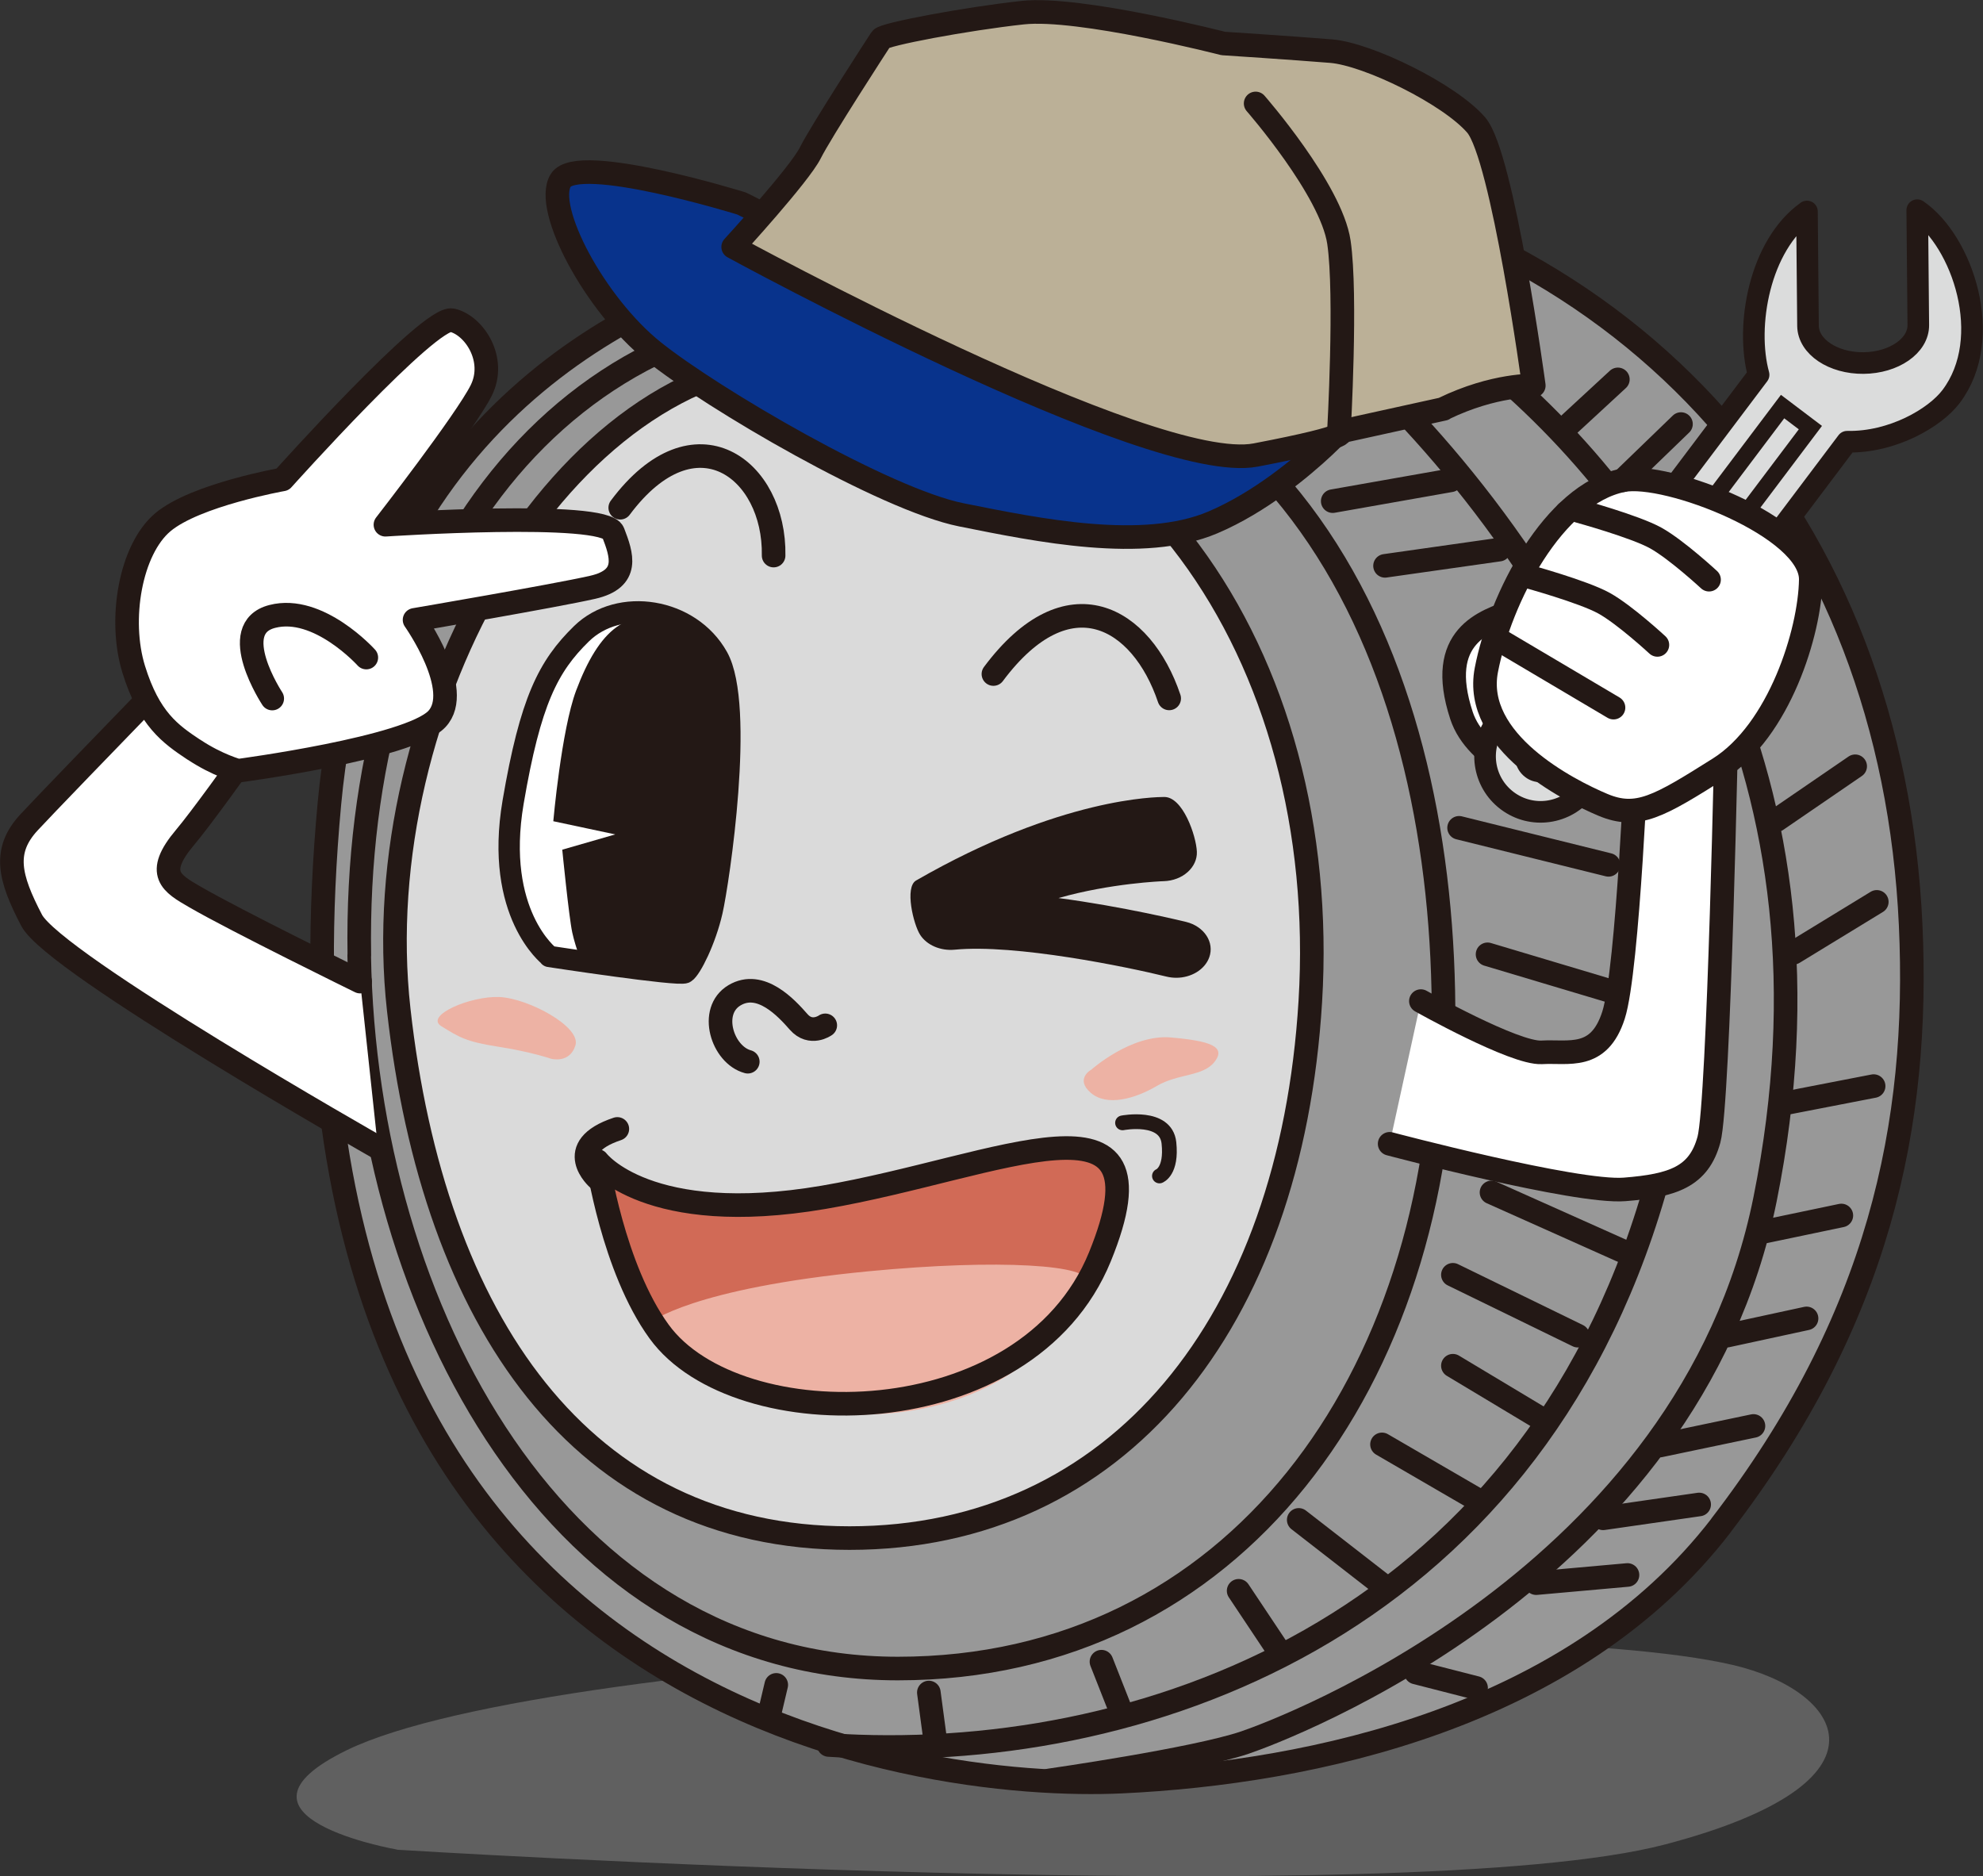 <?xml version="1.0" encoding="UTF-8"?><svg id="_レイヤー_2" xmlns="http://www.w3.org/2000/svg" viewBox="0 0 150.49 142.38"><rect x="0" y="0" width="150.49" height="142.38" fill="#333333" stroke="none"/><defs><style>.cls-1{fill:#989898;}.cls-1,.cls-2,.cls-3,.cls-4,.cls-5,.cls-6,.cls-7,.cls-8,.cls-9{stroke:#231815;stroke-linecap:round;stroke-linejoin:round;}.cls-1,.cls-2,.cls-4,.cls-6,.cls-8,.cls-9{stroke-width:1.79px;}.cls-2,.cls-3{fill:#fff;}.cls-3{stroke-width:1.62px;}.cls-10{fill:#d16a56;}.cls-4{fill:#08338c;}.cls-11{fill:#606060;}.cls-12{fill:#edb2a4;}.cls-13{fill:#231815;}.cls-5{fill:#dbdcdc;stroke-width:1.64px;}.cls-6,.cls-7{fill:none;}.cls-7{stroke-width:1.12px;}.cls-8{fill:#dadada;}.cls-9{fill:#bbb097;}</style></defs><g id="_デザイン"><path class="cls-11" d="M30.14,140.37s76.58,4.78,96.26-.41c18.02-4.75,13.38-11.68,5.11-13.61-17.93-4.18-89.54-1.15-105.18,6.46-10.43,5.08,3.81,7.55,3.81,7.55Z"/><path class="cls-1" d="M130.61,115.75c12.05-15.67,15.08-30.51,14.39-45.56-1.4-30.51-20.59-52.81-51.46-57.55,0,0-12.83,1.44-34.27,7.02-10.23,2.66-31.51,11.64-34.27,41.32-6.44,69.33,45.1,74.93,60.12,74.22,14.44-.68,34.29-4.88,45.5-19.45Z"/><path class="cls-6" d="M59.26,19.66s22.81-5.61,36.14,2.11c10.08,5.83,39.68,35.86,30.12,68.72-9.65,33.16-39.12,43.51-62.63,41.93"/><path class="cls-1" d="M27.27,72.51c-.47-28.52,14.54-49.47,38.42-49.14,32.99.46,44.03,27.83,43.86,54.3-.18,26.96-15.81,48.95-41.41,48.95s-40.43-27-40.88-54.12Z"/><path class="cls-8" d="M30.26,76.63c-2.56-22.92,12.4-49.41,31.05-49.39,24.82.03,39.71,22.68,38.13,48.75-1.48,24.42-14.62,40.73-34.97,40.73-20.35,0-31.58-16.54-34.21-40.09Z"/><path class="cls-6" d="M62.63,77.81s-1.1.79-2.02-.26-2.89-3.2-4.87-2.02-.92,4.52,1.01,5.04"/><path class="cls-10" d="M45.34,88.1s3.79,5.04,17.16,2.76c13.38-2.28,26.54-9.12,20.97,4.52-5.57,13.64-27.55,13.8-33.45,5.67-3.51-4.83-4.68-12.95-4.68-12.95Z"/><path class="cls-12" d="M49.35,100.36s3.09-2.59,16.6-3.89c9.88-.95,17.04-.48,16.49.84-5.67,13.6-26.52,11.87-32.43,3.74-3.51-4.83-.66-.69-.66-.69Z"/><path class="cls-6" d="M45.34,88.1s3.79,5.04,17.16,2.76c13.38-2.28,26.54-9.12,20.97,4.52-5.57,13.64-27.55,13.8-33.45,5.67-3.51-4.83-4.68-12.95-4.68-12.95Z"/><path class="cls-7" d="M85.19,85.21s3.29-.64,3.52,1.52c.23,2.16-.72,2.51-.72,2.51"/><path class="cls-6" d="M88.73,53c-2.08-6.18-7.67-9.45-13.34-1.85"/><path class="cls-6" d="M58.71,42.16c.12-6.55-5.97-11.23-11.64-3.63"/><path class="cls-3" d="M41.7,72.57s-4.2-3.22-2.76-11.7c1.31-7.67,2.66-10.31,5.19-12.78,2.87-2.8,8.25-1.95,10.33,1.77,2.09,3.71.08,17.08-.42,19.28s-1.6,4.39-2.05,4.67-10.31-1.23-10.31-1.23Z"/><path class="cls-13" d="M44.33,73.57s-.64-1.6-.9-2.8-.76-6.29-.76-6.29l4.02-1.16-4.7-1s.61-6.91,1.73-9.91c1.74-4.63,3.93-6.49,7.47-5.15,1.29.49,3.4,1.81,4.04,5.46.85,4.83-.5,14.04-.62,15.67s-1.63,5-2.61,5.43-7.67-.24-7.67-.24Z"/><path class="cls-12" d="M82.8,81.19s3.03-2.72,6.05-2.46c3.02.26,4.21.7,3.33,1.84-.88,1.14-2.75.88-4.39,1.84-1.63.96-3.77,1.58-5,.53s0-1.75,0-1.75Z"/><path class="cls-12" d="M41.81,80.34s-1.55-.53-4.01-.91-2.98-.74-4.3-1.55c-1.32-.81,2.21-2.31,4.39-2.22s6.22,2.25,5.78,3.67-1.87,1.01-1.87,1.01Z"/><path class="cls-6" d="M68.27,16.39s26.01-3.03,42.58,9.59c14.74,11.23,29.58,32.85,23.1,65.03-5.79,28.77-36.65,40.27-39.48,41.23-3.8,1.29-14.85,2.87-14.85,2.87"/><path class="cls-4" d="M101.61,32.76s-13.86-1.29-22.31-3.51-15.35-8.77-17.57-10.53c-2.22-1.75-5.46-3.28-5.46-3.28,0,0-12.44-3.86-13.72-1.75-1.29,2.11,2.58,9.41,7.04,12.98,4.46,3.57,17.54,11.23,23.37,12.4,5.84,1.17,13.81,2.81,19.07.58,3.61-1.53,6.79-4.22,8.43-5.75.74-.7,1.17-1.15,1.17-1.15Z"/><path class="cls-9" d="M109.56,31.01c3.86-1.87,6.84-1.75,6.84-1.75,0,0-2.36-17.43-4.37-19.77-2.01-2.34-8.21-5.38-11.01-5.61-2.81-.23-8.19-.58-8.19-.58,0,0-10.91-2.81-15.22-2.34s-10.51,1.64-10.74,1.99-4.56,7.02-5.38,8.66-5.85,7.13-5.85,7.13c0,0,31.7,17.31,39.65,15.79,7.95-1.52,6.32-1.75,6.32-1.75l7.95-1.75Z"/><path class="cls-6" d="M95.29,7.85s5.73,6.55,6.32,10.53,0,14.39,0,14.39"/><path class="cls-2" d="M107.83,75.97s7.11,4,9.16,3.89c2.05-.12,4.35.63,5.46-2.82s1.81-21,1.81-21l6.78-1.75s-.58,29.39-1.35,32.2-2.72,3.48-6.4,3.77c-3.68.29-17.83-3.46-17.83-3.46"/><path class="cls-2" d="M116.82,59.3s-4.79-1.58-5.91-5.01c-1.97-6.01,1.76-7.17,4.06-7.95,3.9-1.31,3.91-7.43,3.91-7.43l-.73,18.52-1.33,1.87Z"/><path class="cls-5" d="M145.58,24.66c.02,1.58-1.85,2.87-4.16,2.89-2.31.02-4.19-1.24-4.21-2.82l-.08-8.68c-3.62,2.58-4.68,8.71-3.67,12.39l-19.91,26.42c-1.4,1.86-1.03,4.5.83,5.9,1.86,1.4,4.5,1.03,5.9-.83l19.9-26.41c3.42.07,6.66-1.8,7.89-3.43,3.35-4.44.87-11.79-2.57-14.14l.08,8.71Z"/><path class="cls-13" d="M135.4,31.74l1.11.84-19.03,25.25c-.13.17-.33.27-.55.27-.1,0-.26-.02-.41-.14-.31-.23-.37-.67-.14-.97l19.03-25.25M135.15,29.97l-19.79,26.26c-.65.86-.47,2.09.39,2.74.35.27.76.39,1.17.39.59,0,1.18-.27,1.56-.78l19.79-26.26-3.12-2.36h0Z"/><path class="cls-2" d="M123.15,36.45c3.33-.67,14.33,3.57,14.27,7.54-.06,3.98-2.4,11.46-6.96,14.33-4.56,2.87-6.2,3.86-8.83,2.75-2.63-1.11-9.88-4.8-8.83-10.23,1.05-5.44,5.09-13.33,10.35-14.39Z"/><path class="cls-2" d="M129.7,43.99s-2.46-2.28-4.04-3.16-5.85-2.05-5.85-2.05"/><path class="cls-2" d="M125.78,48.94s-2.46-2.28-4.04-3.16-5.85-2.05-5.85-2.05"/><line class="cls-2" x1="122.45" y1="53.7" x2="113.85" y2="48.61"/><path class="cls-2" d="M27.33,74.49s-9.41-4.61-12.53-6.42c-1.78-1.03-3.09-1.76-.75-4.53,2.33-2.77,10.55-14.6,10.55-14.6l-2.39-7.23S4.16,60.28,2.19,62.42s-1.5,4.15.21,7.42c1.71,3.28,26.28,17.24,26.28,17.24"/><line class="cls-6" x1="123.51" y1="119.52" x2="116.58" y2="120.14"/><line class="cls-1" x1="128.95" y1="114.17" x2="121.66" y2="115.22"/><line class="cls-1" x1="133.07" y1="108.21" x2="125.96" y2="109.7"/><line class="cls-1" x1="137.1" y1="100.05" x2="131.05" y2="101.36"/><line class="cls-1" x1="139.74" y1="92.24" x2="133.86" y2="93.47"/><line class="cls-1" x1="142.19" y1="82.42" x2="135.44" y2="83.73"/><line class="cls-1" x1="142.43" y1="68.44" x2="136.11" y2="72.3"/><line class="cls-1" x1="140.79" y1="58.15" x2="134.82" y2="62.24"/><line class="cls-1" x1="122.78" y1="28.79" x2="118.86" y2="32.41"/><line class="cls-1" x1="127.57" y1="32.18" x2="123.15" y2="36.45"/><line class="cls-1" x1="101.14" y1="38.03" x2="110.09" y2="36.45"/><line class="cls-1" x1="105.11" y1="42.94" x2="113.77" y2="41.71"/><line class="cls-1" x1="110.73" y1="62.82" x2="122.07" y2="65.63"/><line class="cls-1" x1="112.89" y1="72.42" x2="122.66" y2="75.34"/><line class="cls-1" x1="113.19" y1="90.49" x2="123.77" y2="95.22"/><line class="cls-1" x1="110.26" y1="96.74" x2="119.74" y2="101.36"/><line class="cls-1" x1="112.02" y1="128.09" x2="107.45" y2="126.92"/><line class="cls-1" x1="110.26" y1="103.64" x2="116.69" y2="107.5"/><line class="cls-1" x1="104.88" y1="109.61" x2="112.13" y2="113.82"/><line class="cls-1" x1="98.56" y1="115.34" x2="104.88" y2="120.25"/><line class="cls-1" x1="94" y1="120.72" x2="97.04" y2="125.28"/><line class="cls-6" x1="83.59" y1="126.1" x2="85.11" y2="129.96"/><line class="cls-1" x1="70.49" y1="128.44" x2="70.96" y2="131.95"/><line class="cls-1" x1="58.91" y1="127.86" x2="58.33" y2="130.31"/><path class="cls-6" d="M45.39,89.46s-2.75-2.39,1.46-3.79"/><path class="cls-13" d="M89.27,74.2c-.25,0-.5-.03-.75-.09-2.91-.72-11.48-2.49-16.08-2.04-1.07.1-2.11-.35-2.61-1.13-.51-.79-1.19-3.61-.31-4.12,11.01-6.34,18.31-6.33,18.81-6.34,1.44-.04,2.45,2.96,2.5,4.15.05,1.19-1.08,2.2-2.52,2.24-.09,0-4.02.15-7.98,1.28,4.92.65,9.38,1.74,9.68,1.81,1.38.34,2.17,1.55,1.76,2.69-.34.94-1.38,1.55-2.5,1.55Z"/><path class="cls-2" d="M14.71,56.89c-1.79-1.19-3.39-2.32-4.56-6.09-1.17-3.77-.26-9.09,2.21-11.17,2.47-2.08,9.09-3.25,9.09-3.25,0,0,11.17-12.47,12.86-12.08s3.38,2.99,2.21,5.33c-1.17,2.34-7.27,10.19-7.27,10.19,0,0,16.63-1.1,17.28.59.65,1.69,1.3,3.51-1.56,4.16-2.86.65-13.51,2.47-13.51,2.47,0,0,3.77,5.33,1.69,7.53s-15.08,3.92-15.08,3.92c0,0-1.56-.41-3.35-1.6Z"/><path class="cls-6" d="M20.66,53.01s-3.51-5.33,0-6.23c3.51-.91,7.14,3.12,7.14,3.12"/></g></svg>